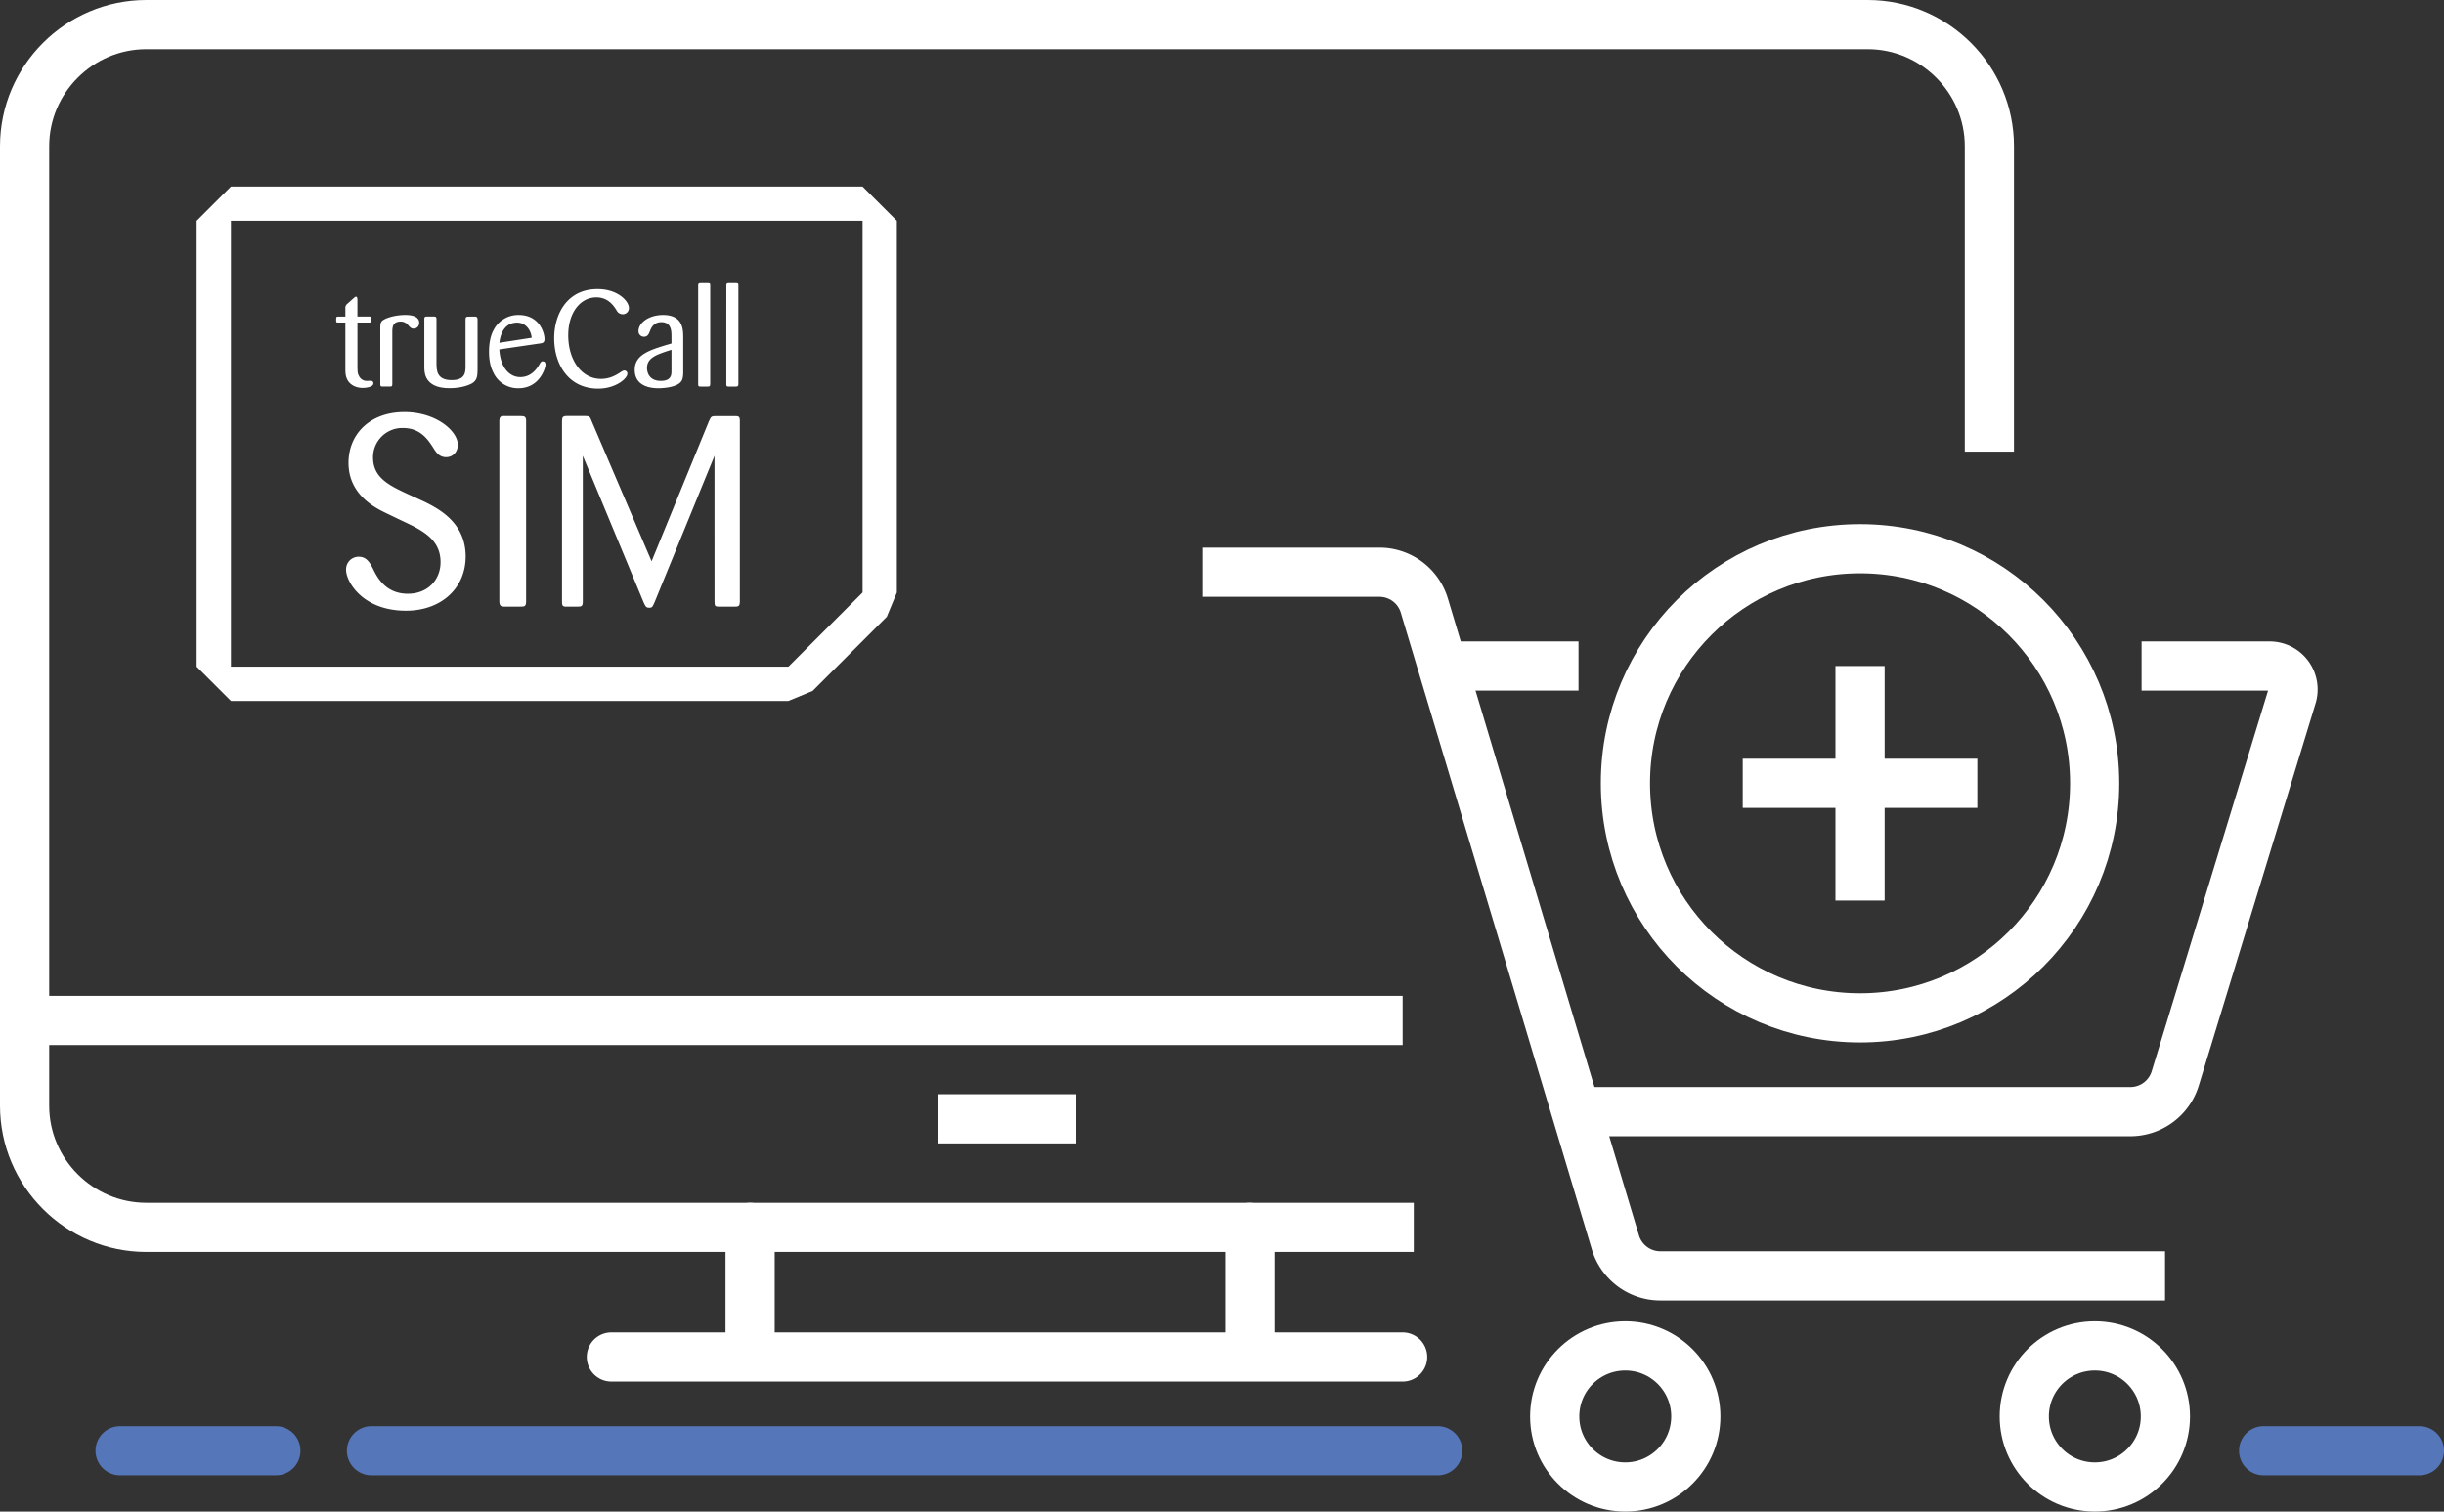 <svg id="Layer_1" data-name="Layer 1" xmlns="http://www.w3.org/2000/svg" viewBox="0 0 1888.13 1168.05">
  <rect x="0" y="0" width="1888.13" height="1168.05" fill="#333333" stroke="none"/>
  <defs>
    <style>
      .cls-1, .cls-2, .cls-3 {
        fill: none;
        stroke-width: 38px;
      }

      .cls-1, .cls-2 {
        stroke: #fff;
        stroke-miterlimit: 10;
      }

      .cls-2, .cls-3 {
        stroke-linecap: round;
      }

      .cls-3 {
        stroke: #5576b8;
        stroke-linejoin: round;
      }

      .cls-4 {
        fill: #fff;
      }
    </style>
  </defs>
  <title>get-started-1-yellow</title>
  <g>
    <path class="cls-1" d="M1654.5,514.65h98.89a18.13,18.13,0,0,1,17.34,23.42l-90.24,295.31A36.25,36.25,0,0,1,1645.82,859H1219.48" transform="translate(0 0)"/>
    <path class="cls-1" d="M1672.62,985.92H1282.7A36.25,36.25,0,0,1,1248,960.09L1100.39,468a36.25,36.25,0,0,0-34.72-25.83H929.46" transform="translate(0 0)"/>
    <circle class="cls-1" cx="1255.6" cy="1094.54" r="54.51"/>
    <circle class="cls-1" cx="1618.38" cy="1094.54" r="54.51"/>
    <circle class="cls-1" cx="1436.99" cy="605.28" r="181.26"/>
    <line class="cls-1" x1="1436.99" y1="514.65" x2="1436.99" y2="695.91"/>
    <line class="cls-1" x1="1527.62" y1="605.28" x2="1346.36" y2="605.28"/>
    <line class="cls-1" x1="1219.48" y1="514.65" x2="1110.72" y2="514.65"/>
  </g>
  <line class="cls-1" x1="26.6" y1="788.54" x2="1083.61" y2="788.54"/>
  <line class="cls-1" x1="724.41" y1="864.54" x2="831.52" y2="864.54"/>
  <path class="cls-1" d="M1092.22,948.44H113c-51.7,0-94-42.3-94-94V113c0-51.7,42.3-94,94-94H1442.92c51.7,0,94,42.3,94,94V349" transform="translate(0 0)"/>
  <g>
    <line class="cls-2" x1="579.5" y1="948.45" x2="579.5" y2="1045.04"/>
    <line class="cls-2" x1="1083.61" y1="1048.59" x2="472.31" y2="1048.59"/>
    <line class="cls-2" x1="965.67" y1="948.45" x2="965.67" y2="1045.04"/>
  </g>
  <line class="cls-3" x1="1110.72" y1="1121.04" x2="286.98" y2="1121.04"/>
  <line class="cls-3" x1="213.13" y1="1121.04" x2="92.77" y2="1121.04"/>
  <line class="cls-3" x1="1869.13" y1="1121.04" x2="1748.77" y2="1121.04"/>
  <g>
    <path class="cls-4" d="M666.39,170.66V457.84l-57.31,57.31H178.44V170.66H666.39m0-26.5H178.44l-26.5,26.5V515.15l26.5,26.5H609.06l18.74-7.76,57.31-57.31,7.76-18.74V170.66l-26.48-26.49Z" transform="translate(0 0)"/>
    <g>
      <g>
        <path class="cls-4" d="M276.14,249.22v33.93c.1,4.39.1,5.53,1.25,7.52a6.58,6.58,0,0,0,6.26,3.65c.42,0,2.3-.1,2.72-.1a1.92,1.92,0,0,1,2.09,2.09c0,2.72-5.74,3.45-8.14,3.45-5,0-8.77-2-11-4.8-2.4-3.24-2.51-6.68-2.51-9.92V249.22h-5.53c-1.36,0-1.57-.1-1.57-1.57,0-2.72,0-2.92,1.57-3h5.53v-6.26a4,4,0,0,1,1.58-3.69l4.8-4.28c1-.94,1.46-1.15,1.78-1.15,1,0,1.15,1.36,1.15,2.61v12.74h9.08c1.25,0,1.67.1,1.67,1.46,0,2.82,0,3.13-1.57,3.13Z" transform="translate(0 0)"/>
        <path class="cls-4" d="M303.08,296.93c-.1,1.67-.63,1.77-1.88,1.77h-5.32c-1.46,0-2.09-.1-2.09-1.77V253.3c0-3.65.42-4.91,2.72-6.26,3.13-1.88,9.81-3.65,16.6-3.65,5.12,0,10.75,1.15,10.75,6.06a4.28,4.28,0,0,1-4.06,4.48h-.22c-1.88,0-2.61-.84-4.39-2.82a7.16,7.16,0,0,0-5.74-2.61c-6.16,0-6.26,4.59-6.37,7.31Z" transform="translate(0 0)"/>
        <path class="cls-4" d="M368.95,285.76c-.1,5.22-.42,8.14-4.39,10.54-1.57.84-7.41,3.66-17.12,3.66-8.46,0-12.32-2.09-14.83-4.07-3.86-3.24-4.8-7.21-4.8-12.43v-37c0-1.36.31-1.88,1.88-1.88h5.43c1.46,0,2.09.21,2.09,2V281.3c.1,4.91.21,12.42,11.69,12.42,10.75,0,10.75-6.16,10.75-11.17V246.82c0-1,.1-1.88,1.25-2.09.31-.1,3.76-.1,5.74-.1,1.67,0,2.19.42,2.3,2Z" transform="translate(0 0)"/>
        <path class="cls-4" d="M385.76,270c.83,14.62,8.25,21.41,16.18,21.41,6.27,0,11-3.55,14.41-9.19,1.46-2.51,1.77-3,3-3,.63,0,2.09.31,2.09,2.51,0,2.72-4.59,18.27-20.88,18.27a20.88,20.88,0,0,1-19.42-12.11c-2.72-5.22-3.34-11.17-3.34-16.08,0-7.52,1.46-13,3.55-16.81a21.29,21.29,0,0,1,19.32-11.59c16.5,0,20,14.31,20,18.59,0,2.92-1.77,3.13-3,3.34Zm25-9c-.63-6.68-5.22-11.7-11.17-11.7-8.46,0-12.74,6.47-13.78,15.56Z" transform="translate(0 0)"/>
        <path class="cls-4" d="M460.72,229.8c-12,0-21.72,11.28-21.72,29.24,0,19.32,10.34,33.73,25.27,33.73,5.43,0,10-1.77,14.62-4.8,1.77-1.16,2.5-1.67,3.5-1.67a2.37,2.37,0,0,1,2.3,2.43v.08c0,3.65-9,11.49-22.55,11.49-22.76,0-34-18.48-34-39,0-17.75,9.4-37.9,33.52-37.9,15.45,0,24.23,9.19,24.23,14.62a4.72,4.72,0,0,1-4.64,4.8h-.16a5.16,5.16,0,0,1-4.59-2.71C474.6,237,470.32,229.8,460.72,229.8Z" transform="translate(0 0)"/>
        <path class="cls-4" d="M527.84,287.75c-.1,4.7-.63,7.31-4.49,9.4S513.12,300,508.63,300c-2.82,0-18.27,0-18.27-14.2,0-12,11.69-15.45,28.4-20.36v-5.33c0-4.07,0-11.17-7.83-11.17-6.06,0-7.94,4.7-8.77,6.79s-1.57,4.49-4.7,4.49a4.19,4.19,0,0,1-4.18-4.2q0-.1,0-.19c0-6.27,7.83-12.43,19-12.43,15.35,0,15.46,11.17,15.56,16.71Zm-9.08-17.45c-11.38,3.65-18.9,6-18.9,14.1,0,.83,0,9.92,10.65,9.92,8.14,0,8.25-4.8,8.25-7.62Z" transform="translate(0 0)"/>
        <path class="cls-4" d="M539.39,220.5c0-1.57.73-1.67,2.09-1.67h5.22c1.57,0,2,.1,2,1.67v76.33c0,1.67-.63,1.88-2,1.88h-5.31c-1.67,0-2-.1-2-1.88Z" transform="translate(0 0)"/>
        <path class="cls-4" d="M561.14,220.5c0-1.57.73-1.67,2.09-1.67h5.22c1.57,0,2,.1,2,1.67v76.33c0,1.67-.63,1.88-2,1.88h-5.32c-1.67,0-2-.1-2-1.88Z" transform="translate(0 0)"/>
      </g>
      <g>
        <path class="cls-4" d="M327.84,387.65c10.43,5.21,31.91,15.85,31.91,42.34,0,24.61-19,41.92-46.09,41.92-33.58,0-46.3-22.52-46.3-31.49a9.75,9.75,0,0,1,9.27-10.21h.53c6,0,8.55,4.59,10.85,9,3.13,6.47,9.59,19.6,27.11,19.6,15.43,0,25.23-10.84,25.23-24.4,0-17.94-14.39-24.82-30.45-32.33l-11.26-5.42c-8.34-4-29.41-14.18-29.41-39,0-22.32,16.68-39.21,43.17-39.21,24.82,0,41.29,14.81,41.29,25.23,0,5.42-3.75,9.59-9,9.59s-7.72-3.55-10-7.3c-4.17-6.47-10-15.23-23.36-15.23a22.61,22.61,0,0,0-23.14,22.06q0,.33,0,.67c0,16.06,12.93,21.9,28.78,29.2Z" transform="translate(0 0)"/>
        <path class="cls-4" d="M406.45,464.6c0,3.75-1,4.17-4.17,4.17H389.77c-2.5,0-4-.42-4-4.17V325.71c0-3.34.84-4.38,4-4.17h12.51c2.92,0,4.17.42,4.17,3.75Z" transform="translate(0 0)"/>
        <path class="cls-4" d="M552,352.2,505.93,464.81c-1.88,4.38-2.08,4.8-4.38,4.8-2.5,0-2.92-1-4.59-4.8L450.25,352.2V465c0,3.54-1.25,3.75-3.75,3.75H436.27c-1.88-.42-2.08-1.25-2.08-4V325.5c0-3.13.63-4,3.75-4h14.18c3.13,0,3.75.42,5,4l46.27,108.24,44.21-108c1.67-3.75,1.88-4.17,5.42-4.17h14.39c2.92,0,4.17,0,4.17,3.54V465.23c-.21,3.13-.84,3.55-4.17,3.55H555.77c-3.34,0-3.75-.42-3.75-4Z" transform="translate(0 0)"/>
      </g>
    </g>
  </g>
</svg>

